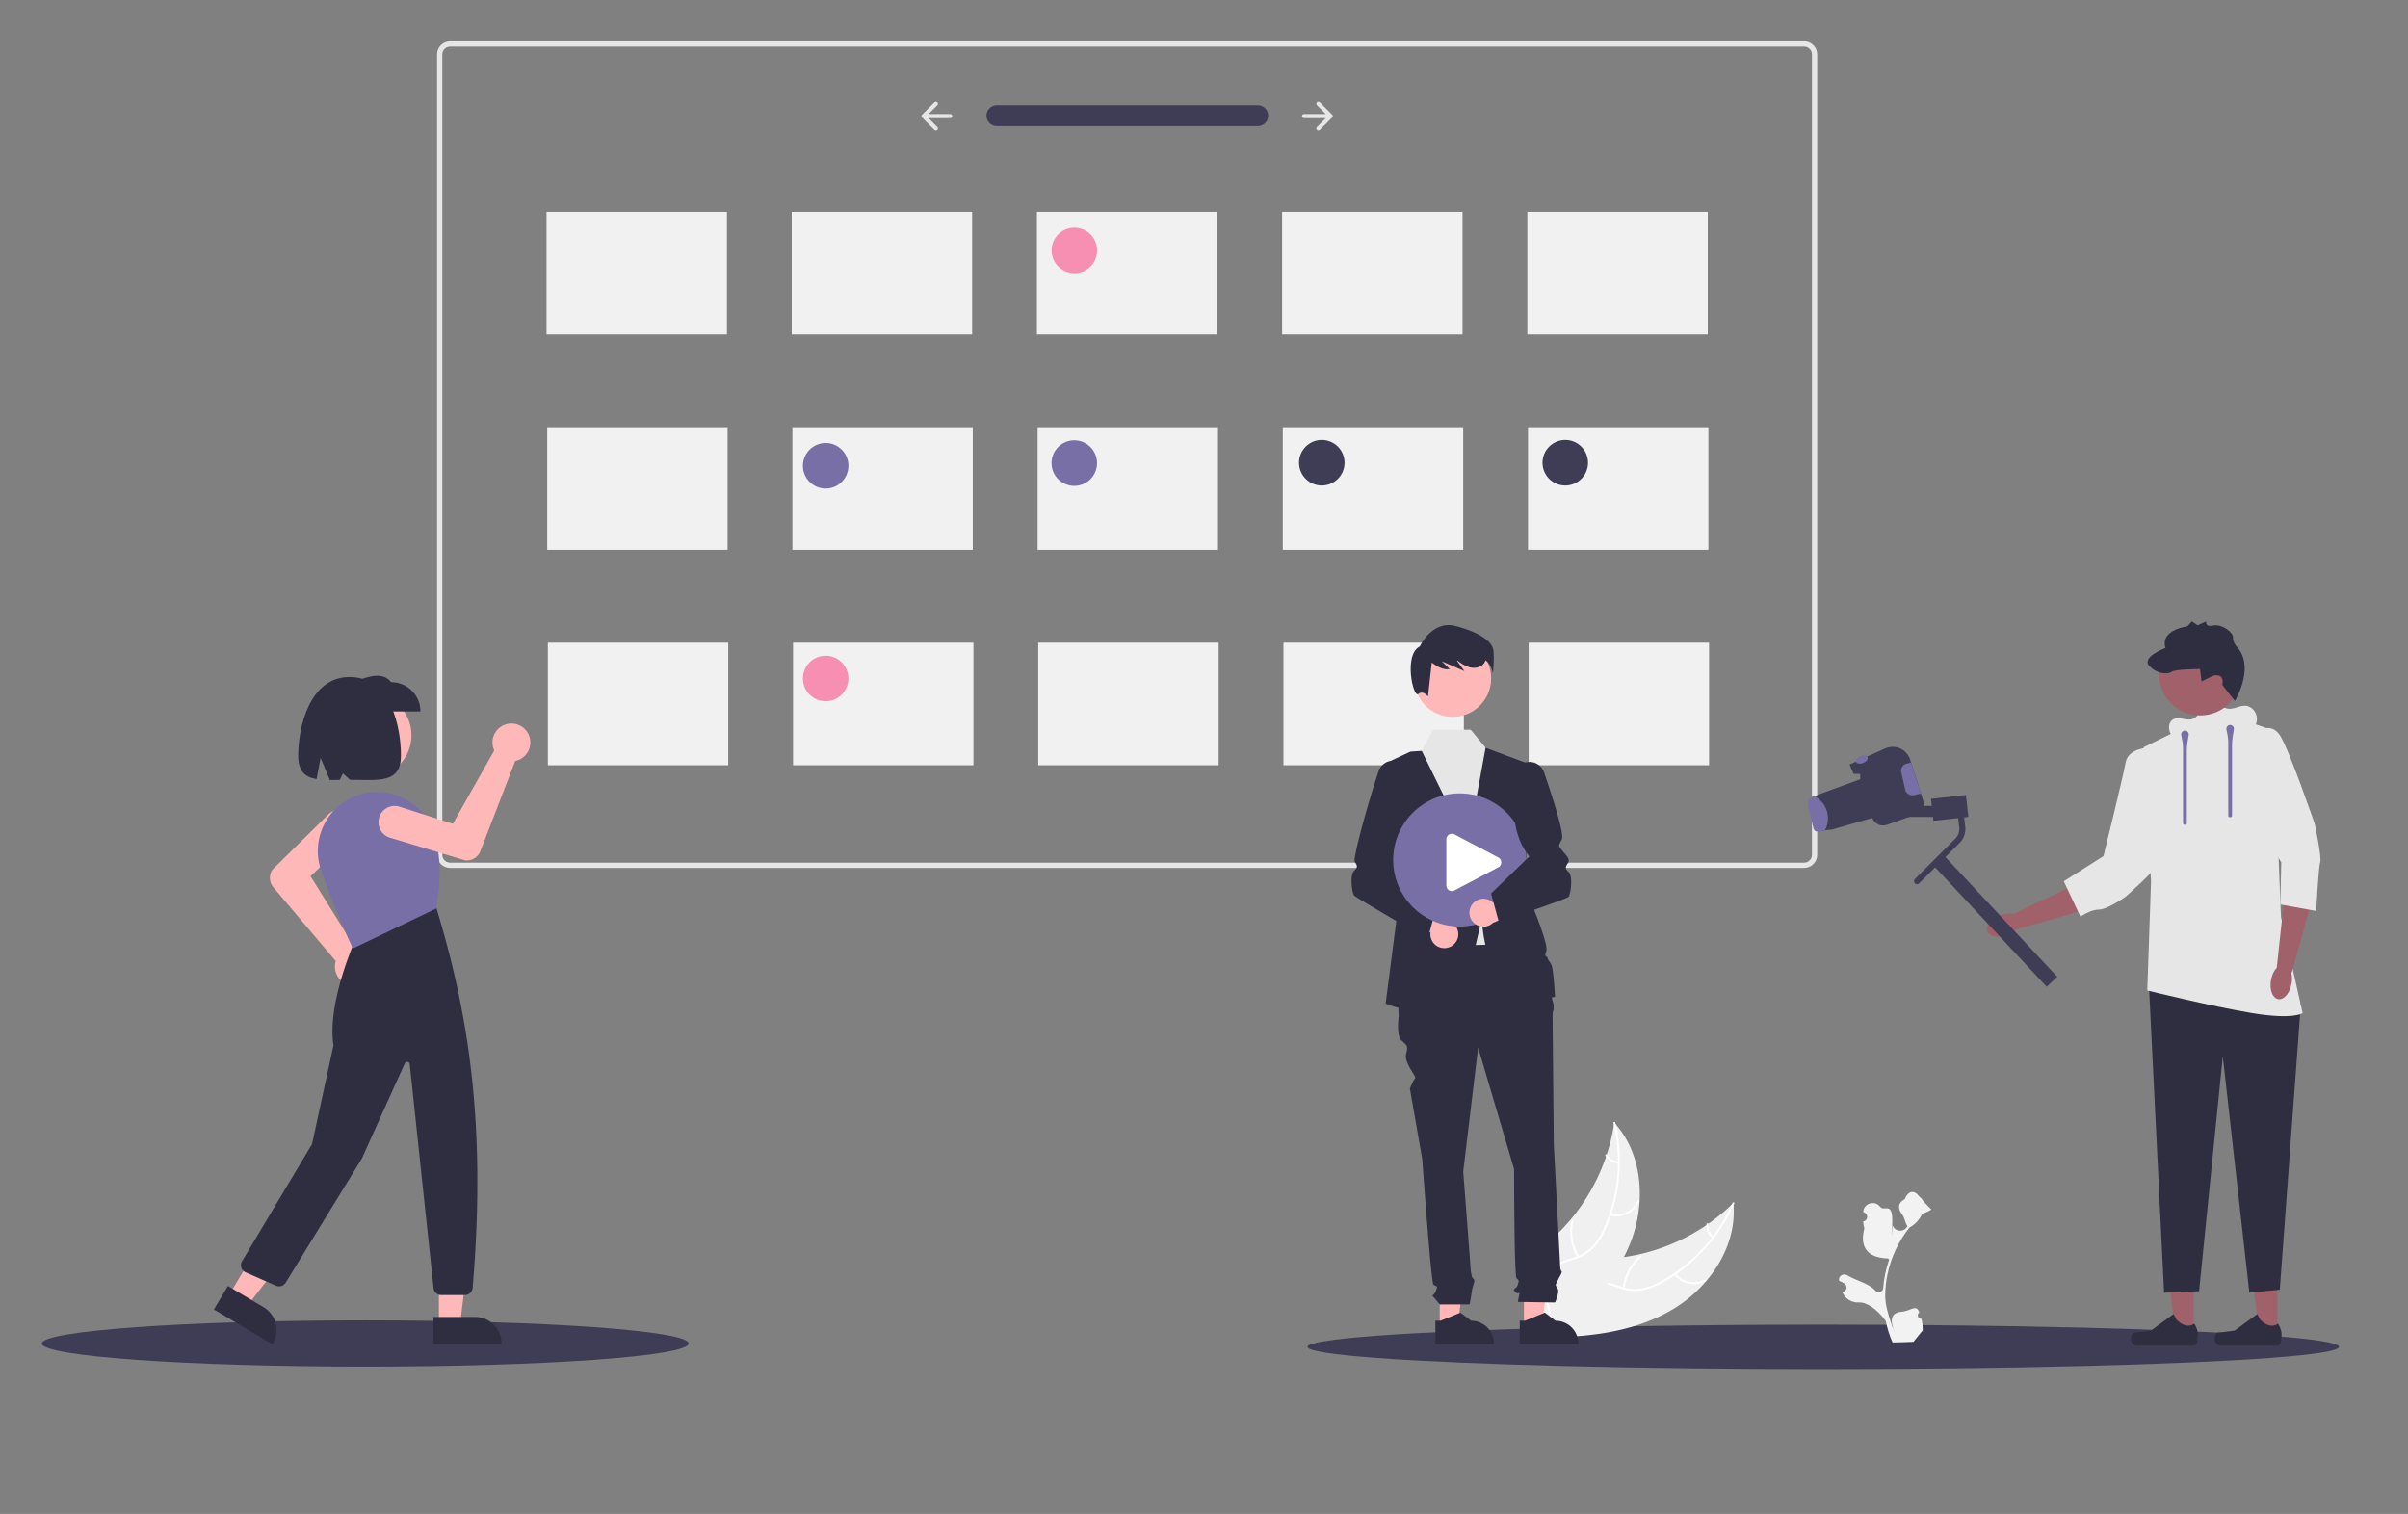 <?xml version="1.0" encoding="UTF-8" standalone="no"?>
<!-- Created with Inkscape (http://www.inkscape.org/) -->

<svg
   width="419.278mm"
   height="263.63mm"
   viewBox="0 0 381.162 239.663"
   version="1.1"
   id="svg431"
   inkscape:version="1.2.1 (9c6d41e410, 2022-07-14)"
   sodipodi:docname="home_event_calendar.svg"
   xml:space="preserve"
   xmlns:inkscape="http://www.inkscape.org/namespaces/inkscape"
   xmlns:sodipodi="http://sodipodi.sourceforge.net/DTD/sodipodi-0.dtd"
   xmlns="http://www.w3.org/2000/svg"
   xmlns:svg="http://www.w3.org/2000/svg"><rect x="0" y="0" width="381.162" height="239.663" fill="#808080" stroke="none"/><sodipodi:namedview
     id="namedview433"
     pagecolor="#ffffff"
     bordercolor="#000000"
     borderopacity="0.25"
     inkscape:showpageshadow="2"
     inkscape:pageopacity="0.0"
     inkscape:pagecheckerboard="0"
     inkscape:deskcolor="#d1d1d1"
     inkscape:document-units="mm"
     showgrid="false"
     inkscape:zoom="0.35355339"
     inkscape:cx="274.35743"
     inkscape:cy="675.99408"
     inkscape:window-width="1920"
     inkscape:window-height="1027"
     inkscape:window-x="1912"
     inkscape:window-y="-8"
     inkscape:window-maximized="1"
     inkscape:current-layer="g2240" /><defs
     id="defs428" /><g
     inkscape:label="Calque 1"
     inkscape:groupmode="layer"
     id="layer1"
     transform="translate(-57.077,-76.333)"><g
       id="g2240"
       transform="translate(-492.69,40.348)"><g
         id="g1789"
         transform="translate(0,-0.481)"
         style="opacity:1"><ellipse
           cx="-607.576"
           cy="249.148"
           rx="51.198"
           ry="3.659"
           fill="#3f3d56"
           id="ellipse1790-0-2-0"
           transform="scale(-1,1)"
           style="stroke-width:0.114;opacity:1" /><ellipse
           cx="-838.37"
           cy="249.678"
           rx="81.649"
           ry="3.513"
           fill="#3f3d56"
           id="ellipse1730-5-1-0"
           transform="scale(-1,1)"
           style="stroke-width:0.142;opacity:1" /><path
           d="M 835.334,173.862 H 621.03 a 2.082,2.082 0 0 1 -2.079,-2.079 V 45.086 a 2.082,2.082 0 0 1 2.079,-2.079 h 214.304 a 2.082,2.082 0 0 1 2.079,2.079 v 126.697 a 2.082,2.082 0 0 1 -2.079,2.079 z M 621.03,43.838 a 1.249,1.249 0 0 0 -1.248,1.248 v 126.697 a 1.249,1.249 0 0 0 1.248,1.248 h 214.304 a 1.249,1.249 0 0 0 1.248,-1.248 V 45.086 a 1.249,1.249 0 0 0 -1.248,-1.248 z"
           fill="#e6e6e6"
           id="path1490"
           style="stroke-width:0.289;opacity:1" /><path
           id="bbcc4262-a9b8-4c1e-bf70-e1245b5187b9-684"
           data-name="a332a05d-d774-4fd2-8531-ab97682a63e9"
           d="m 707.525,53.125 a 1.649,1.649 0 0 0 0,3.297 h 41.332 a 1.649,1.649 0 0 0 0.059,-3.297 l -0.005,-8.1e-5 q -0.027,-4.62e-4 -0.054,0 z"
           fill="#3f3d56"
           style="stroke-width:0.289;opacity:1" /><path
           d="m 758.23,52.666 a 0.324,0.324 0 0 0 -4e-5,0.459 l 4e-5,2.6e-5 1.393,1.393 h -3.434 a 0.324,0.324 0 0 0 0,0.649 h 3.434 l -1.393,1.393 a 0.324,0.324 0 0 0 0.459,0.459 v 0 l 1.946,-1.946 a 0.324,0.324 0 0 0 0,-0.459 l -1.946,-1.946 a 0.324,0.324 0 0 0 -0.459,0 z"
           fill="#e6e6e6"
           id="path1493"
           style="stroke-width:0.289;opacity:1" /><path
           d="m 698.134,52.666 a 0.324,0.324 0 0 1 2e-5,0.459 l -2e-5,2.6e-5 -1.393,1.393 h 3.434 a 0.324,0.324 0 1 1 8.6e-4,0.649 h -3.435 l 1.393,1.393 a 0.324,0.324 0 1 1 -0.459,0.459 v 0 l -1.946,-1.946 a 0.324,0.324 0 0 1 0,-0.459 l 1.946,-1.946 a 0.324,0.324 0 0 1 0.459,-1.7e-5 z"
           fill="#e6e6e6"
           id="path1495"
           style="stroke-width:0.289;opacity:1" /><rect
           x="636.278"
           y="70.003"
           width="28.555"
           height="19.407"
           fill="#f1f1f1"
           id="rect1501-8"
           style="stroke-width:0.289;opacity:1" /><rect
           x="675.091"
           y="70.003"
           width="28.555"
           height="19.407"
           fill="#f1f1f1"
           id="rect1503-5"
           style="stroke-width:0.289;opacity:1" /><rect
           x="713.904"
           y="70.003"
           width="28.555"
           height="19.407"
           fill="#f1f1f1"
           id="rect1505-8"
           style="stroke-width:0.289;opacity:1" /><rect
           x="752.717"
           y="70.003"
           width="28.555"
           height="19.407"
           fill="#f1f1f1"
           id="rect1507-1"
           style="stroke-width:0.289;opacity:1" /><rect
           x="791.531"
           y="70.003"
           width="28.555"
           height="19.407"
           fill="#f1f1f1"
           id="rect1509-3"
           style="stroke-width:0.289;opacity:1" /><rect
           x="636.383"
           y="104.103"
           width="28.555"
           height="19.407"
           fill="#f1f1f1"
           id="rect1511-9"
           style="stroke-width:0.289;opacity:1" /><rect
           x="675.196"
           y="104.103"
           width="28.555"
           height="19.407"
           fill="#f1f1f1"
           id="rect1513-1"
           style="stroke-width:0.289;opacity:1" /><rect
           x="714.009"
           y="104.103"
           width="28.555"
           height="19.407"
           fill="#f1f1f1"
           id="rect1515-5"
           style="stroke-width:0.289;opacity:1" /><rect
           x="752.822"
           y="104.103"
           width="28.555"
           height="19.407"
           fill="#f1f1f1"
           id="rect1517-4"
           style="stroke-width:0.289;opacity:1" /><rect
           x="791.635"
           y="104.103"
           width="28.555"
           height="19.407"
           fill="#f1f1f1"
           id="rect1519-9"
           style="stroke-width:0.289;opacity:1" /><rect
           x="636.487"
           y="138.203"
           width="28.555"
           height="19.407"
           fill="#f1f1f1"
           id="rect1521-2"
           style="stroke-width:0.289;opacity:1" /><rect
           x="675.301"
           y="138.203"
           width="28.555"
           height="19.407"
           fill="#f1f1f1"
           id="rect1523"
           style="stroke-width:0.289;opacity:1" /><rect
           x="714.114"
           y="138.203"
           width="28.555"
           height="19.407"
           fill="#f1f1f1"
           id="rect1525"
           style="stroke-width:0.289;opacity:1" /><rect
           x="752.927"
           y="138.203"
           width="28.555"
           height="19.407"
           fill="#f1f1f1"
           id="rect1527"
           style="stroke-width:0.289;opacity:1" /><rect
           x="791.74"
           y="138.203"
           width="28.555"
           height="19.407"
           fill="#f1f1f1"
           id="rect1529"
           style="stroke-width:0.289;opacity:1" /><circle
           cx="719.831"
           cy="76.102"
           r="3.604"
           fill="#786fa6"
           id="circle1531"
           style="stroke-width:0.289;opacity:1;fill:#f78fb3;fill-opacity:1" /><circle
           cx="680.463"
           cy="110.202"
           r="3.604"
           fill="#786fa6"
           id="circle1533"
           style="stroke-width:0.289;opacity:1" /><circle
           cx="719.817"
           cy="109.779"
           r="3.604"
           fill="#786fa6"
           id="circle1535"
           style="stroke-width:0.289;opacity:1" /><circle
           cx="758.995"
           cy="109.721"
           r="3.604"
           fill="#3f3d56"
           id="circle1537"
           style="stroke-width:0.289;opacity:1" /><circle
           cx="797.531"
           cy="109.721"
           r="3.604"
           fill="#3f3d56"
           id="circle1539"
           style="stroke-width:0.289;opacity:1" /><circle
           cx="680.46"
           cy="143.871"
           r="3.604"
           fill="#3f3d56"
           id="circle1541"
           style="stroke-width:0.289;opacity:1;fill:#f78fb3;fill-opacity:1" /><circle
           cx="608.202"
           cy="152.872"
           r="6.694"
           fill="#ffb8b8"
           id="circle1543-3"
           style="stroke-width:0.289;opacity:1" /><path
           d="m 605.786,192.482 q -0.126,0 -0.254,-0.011 a 2.999,2.999 0 0 1 -2.691,-3.575 2.808,2.808 0 0 1 0.074,-0.285 l -9.88,-11.685 a 2.329,2.329 0 0 1 -0.162,-2.776 l 0.018,-0.022 8.893,-8.769 a 2.571,2.571 0 0 1 3.61,3.661 q -0.017,0.017 -0.034,0.033 l -6.441,6.123 7.051,11.317 a 2.854,2.854 0 0 1 0.398,0.049 2.999,2.999 0 0 1 -0.581,5.939 z"
           fill="#ffb8b8"
           id="path1545-5"
           style="stroke-width:0.289;opacity:1" /><polygon
           points="139.328,769.118 150.895,769.118 156.397,724.505 139.326,724.506 "
           fill="#ffb8b8"
           id="polygon1547"
           transform="matrix(0.289,0,0,0.289,578.977,23.846)"
           style="opacity:1" /><path
           d="m 618.375,244.945 6.58,-2.6e-4 h 2.7e-4 a 4.193,4.193 0 0 1 4.194,4.193 v 0.136 l -10.774,2.9e-4 z"
           fill="#2f2e41"
           id="path1549-0"
           style="stroke-width:0.289;opacity:1" /><polygon
           points="24.366,753.127 34.304,759.044 61.857,723.527 47.189,714.794 "
           fill="#ffb8b8"
           id="polygon1551"
           transform="matrix(0.289,0,0,0.289,578.977,23.846)"
           style="opacity:1" /><path
           d="m 585.842,240.043 5.654,3.366 2.3e-4,1.4e-4 a 4.193,4.193 0 0 1 1.458,5.748 l -9e-5,1.4e-4 -0.07,0.117 -9.257,-5.512 z"
           fill="#2f2e41"
           id="path1553-0"
           style="stroke-width:0.289;opacity:1" /><path
           d="m 623.357,241.484 h -3.742 a 1.224,1.224 0 0 1 -1.22,-1.097 l -3.772,-35.457 a 0.409,0.409 0 0 0 -0.779,-0.125 l -6.805,15.068 -12.048,19.645 a 1.232,1.232 0 0 1 -1.539,0.481 l -4.813,-2.118 a 1.227,1.227 0 0 1 -0.559,-1.752 l 11.075,-18.544 3.397,-15.625 c -1.068,-6.776 3.511,-16.85 3.558,-16.951 l 0.023,-0.049 12.615,-4.931 0.063,0.077 c 4.975,16.326 8.007,33.896 5.768,60.253 a 1.235,1.235 0 0 1 -1.223,1.124 z"
           fill="#2f2e41"
           id="path1555-2"
           style="stroke-width:0.289;opacity:1" /><path
           d="m 605.625,186.611 -0.059,-0.123 c -0.028,-0.059 -2.833,-5.975 -4.995,-12.298 a 9.327,9.327 0 0 1 0.647,-7.475 9.429,9.429 0 0 1 6.013,-4.623 v 0 a 9.44,9.44 0 0 1 10.957,5.653 c 1.715,4.289 1.169,8.867 0.654,12.468 l -0.01,0.072 -0.066,0.031 z"
           fill="#786fa6"
           id="path1557-9"
           style="stroke-width:0.289;opacity:1" /><path
           d="m 616.319,149.09 h -10.629 v -4.633 c 2.333,-0.927 4.616,-1.715 5.996,0 a 4.633,4.633 0 0 1 4.633,4.633 z"
           fill="#2f2e41"
           id="path1559-1"
           style="stroke-width:0.289;opacity:1" /><path
           d="m 605.101,143.64 c -6.354,0 -8.133,7.965 -8.133,12.458 0,2.506 1.133,3.402 2.914,3.706 l 0.629,-3.354 1.473,3.499 c 0.5,0.003 1.026,-0.007 1.571,-0.017 l 0.499,-1.028 1.114,1.01 c 4.461,0.007 8.066,0.657 8.066,-3.814 0,-4.493 -1.56,-12.458 -8.133,-12.458 z"
           fill="#2f2e41"
           id="path1561-6"
           style="stroke-width:0.289;opacity:1" /><path
           d="m 633.346,152.554 q 0.061,0.111 0.112,0.228 a 2.999,2.999 0 0 1 -1.847,4.076 2.809,2.809 0 0 1 -0.285,0.072 l -5.518,14.273 a 2.329,2.329 0 0 1 -2.358,1.473 l -0.028,-0.005 -11.959,-3.6 a 2.571,2.571 0 0 1 1.482,-4.923 q 0.022,0.007 0.045,0.014 l 8.462,2.717 6.551,-11.614 a 2.853,2.853 0 0 1 -0.148,-0.372 2.999,2.999 0 0 1 5.491,-2.337 z"
           fill="#ffb8b8"
           id="path1563-5"
           style="stroke-width:0.289;opacity:1" /><path
           d="m 814.805,243.581 c 5.725,-3.513 9.995,-9.992 9.339,-16.677 a 30.95,30.95 0 0 1 -19.345,8.792 c -2.81,0.204 -5.956,0.139 -8,2.077 -1.272,1.206 -1.847,3.004 -1.922,4.755 -0.075,1.751 0.299,3.487 0.671,5.2 l -0.114,0.422 c 6.717,-0.066 13.646,-1.057 19.371,-4.57 z"
           fill="#f0f0f0"
           id="path3120"
           style="stroke-width:0.196;opacity:1" /><path
           d="m 824.003,226.898 a 26.454,26.454 0 0 1 -10.832,12.148 11.392,11.392 0 0 1 -3.301,1.358 6.534,6.534 0 0 1 -3.431,-0.225 c -1.036,-0.334 -2.056,-0.795 -3.155,-0.871 a 4.001,4.001 0 0 0 -3.054,1.174 c -1.017,0.97 -1.624,2.248 -2.174,3.518 -0.611,1.41 -1.224,2.885 -2.418,3.909 -0.145,0.124 0.056,0.341 0.201,0.218 2.078,-1.782 2.382,-4.724 4.034,-6.813 0.771,-0.974 1.84,-1.723 3.123,-1.721 1.121,0.002 2.174,0.477 3.22,0.824 a 6.972,6.972 0 0 0 3.347,0.345 10.531,10.531 0 0 0 3.341,-1.226 25.665,25.665 0 0 0 6.324,-4.934 26.923,26.923 0 0 0 5.059,-7.618 c 0.077,-0.174 -0.207,-0.259 -0.283,-0.086 z"
           fill="#ffffff"
           id="path3122"
           style="stroke-width:0.196;opacity:1" /><path
           d="m 814.769,238.232 a 3.969,3.969 0 0 0 5.035,1.03 c 0.167,-0.092 0.031,-0.356 -0.136,-0.263 a 3.675,3.675 0 0 1 -4.682,-0.967 c -0.117,-0.15 -0.334,0.051 -0.218,0.201 z"
           fill="#ffffff"
           id="path3124"
           style="stroke-width:0.196;opacity:1" /><path
           d="m 806.942,240.417 a 7.65,7.65 0 0 1 2.597,-4.933 c 0.144,-0.125 -0.057,-0.342 -0.201,-0.218 a 7.957,7.957 0 0 0 -2.692,5.139 c -0.021,0.19 0.275,0.201 0.296,0.012 z"
           fill="#ffffff"
           id="path3126"
           style="stroke-width:0.196;opacity:1" /><path
           d="m 820.967,232.236 a 2.247,2.247 0 0 1 -0.783,-1.983 c 0.023,-0.189 -0.273,-0.2 -0.296,-0.012 a 2.517,2.517 0 0 0 0.861,2.195 0.153,0.153 0 0 0 0.209,0.008 0.149,0.149 0 0 0 0.008,-0.209 z"
           fill="#ffffff"
           id="path3128"
           style="stroke-width:0.196;opacity:1" /><path
           d="m 805.286,214.189 c -0.018,0.118 -0.036,0.236 -0.056,0.355 a 29.586,29.586 0 0 1 -1.123,4.666 c -0.037,0.118 -0.076,0.238 -0.116,0.355 a 31.19,31.19 0 0 1 -5.638,10.004 30.29,30.29 0 0 1 -3.221,3.287 c -1.596,1.398 -3.438,2.787 -4.449,4.578 a 5.196,5.196 0 0 0 -0.287,0.575 l 4.532,9.97 c 0.022,0.018 0.041,0.036 0.063,0.054 l 0.163,0.406 c 0.063,-0.048 0.128,-0.099 0.191,-0.147 0.037,-0.028 0.073,-0.058 0.109,-0.085 0.024,-0.019 0.048,-0.038 0.071,-0.054 0.008,-0.006 0.016,-0.013 0.022,-0.018 0.023,-0.016 0.043,-0.033 0.063,-0.048 q 0.543,-0.428 1.081,-0.865 c 0.002,-9.8e-4 0.002,-9.8e-4 0.004,-0.004 2.729,-2.226 5.296,-4.7 7.407,-7.484 0.064,-0.084 0.129,-0.169 0.191,-0.257 a 28.903,28.903 0 0 0 2.511,-3.993 25.553,25.553 0 0 0 1.068,-2.355 21.248,21.248 0 0 0 1.425,-6.489 c 0.262,-4.434 -0.896,-8.903 -3.787,-12.2 -0.074,-0.084 -0.147,-0.166 -0.223,-0.25 z"
           fill="#f0f0f0"
           id="path3130"
           style="stroke-width:0.196;opacity:1" /><path
           d="m 805.169,214.269 a 26.454,26.454 0 0 1 -1.335,16.221 11.392,11.392 0 0 1 -1.818,3.072 6.534,6.534 0 0 1 -2.875,1.886 c -1.028,0.357 -2.121,0.603 -3.044,1.204 a 4.001,4.001 0 0 0 -1.732,2.776 c -0.227,1.387 0.057,2.773 0.382,4.118 0.361,1.494 0.76,3.04 0.423,4.577 -0.041,0.186 0.251,0.239 0.291,0.053 0.586,-2.674 -0.943,-5.206 -0.881,-7.868 0.029,-1.242 0.432,-2.483 1.458,-3.254 0.896,-0.674 2.023,-0.929 3.067,-1.281 a 6.972,6.972 0 0 0 2.88,-1.739 10.531,10.531 0 0 0 1.929,-2.99 25.665,25.665 0 0 0 2.079,-7.747 26.923,26.923 0 0 0 -0.547,-9.128 c -0.043,-0.185 -0.321,-0.082 -0.278,0.101 z"
           fill="#ffffff"
           id="path3132"
           style="stroke-width:0.196;opacity:1" /><path
           d="m 804.62,228.878 a 3.969,3.969 0 0 0 4.64,-2.209 c 0.077,-0.174 -0.189,-0.303 -0.267,-0.128 a 3.675,3.675 0 0 1 -4.321,2.046 c -0.184,-0.05 -0.236,0.242 -0.053,0.291 z"
           fill="#ffffff"
           id="path3134"
           style="stroke-width:0.196;opacity:1" /><path
           d="m 799.687,235.336 a 7.65,7.65 0 0 1 -0.896,-5.502 c 0.04,-0.186 -0.251,-0.239 -0.291,-0.053 a 7.957,7.957 0 0 0 0.944,5.724 c 0.098,0.164 0.34,-0.006 0.243,-0.169 z"
           fill="#ffffff"
           id="path3136"
           style="stroke-width:0.196;opacity:1" /><path
           d="m 805.959,220.36 a 2.247,2.247 0 0 1 -1.819,-1.112 c -0.096,-0.165 -0.338,0.005 -0.243,0.169 a 2.517,2.517 0 0 0 2.009,1.235 0.153,0.153 0 0 0 0.172,-0.119 0.149,0.149 0 0 0 -0.119,-0.172 z"
           fill="#ffffff"
           id="path3138"
           style="stroke-width:0.196;opacity:1" /><polygon
           points="102.687,565.457 117.324,565.456 124.287,509 102.685,509.001 "
           fill="#ffb6b6"
           id="polygon3140"
           transform="matrix(0.196,0,0,0.196,757.537,135.418)"
           style="opacity:1" /><path
           d="m 776.974,245.549 0.809,-4e-5 3.159,-1.285 1.693,1.285 h 2e-4 a 3.608,3.608 0 0 1 3.608,3.608 v 0.117 l -9.27,3.9e-4 z"
           fill="#2f2e41"
           id="path3142"
           style="stroke-width:0.196;opacity:1" /><polygon
           points="170.687,565.457 185.324,565.456 192.287,509 170.685,509.001 "
           fill="#ffb6b6"
           id="polygon3144"
           transform="matrix(0.196,0,0,0.196,757.537,135.418)"
           style="opacity:1" /><path
           d="m 790.331,245.549 0.809,-4e-5 3.159,-1.285 1.693,1.285 h 2e-4 a 3.608,3.608 0 0 1 3.608,3.608 v 0.117 l -9.27,3.9e-4 z"
           fill="#2f2e41"
           id="path3146"
           style="stroke-width:0.196;opacity:1" /><polygon
           points="91.037,204.001 110.387,263.5 171.387,261.5 152.643,204.001 "
           fill="#e6e6e6"
           id="polygon3148"
           transform="matrix(0.196,0,0,0.196,757.537,135.418)"
           style="opacity:1" /><path
           d="m 793.362,185.801 -22.589,0.589 0.393,11 c 0,0 -0.393,2.946 0.393,3.732 0.786,0.786 1.179,0.786 0.786,2.161 -0.393,1.375 1.683,3.621 1.431,3.873 -0.252,0.252 -0.841,1.627 -0.841,1.627 l 1.964,11.196 c 0,0 1.375,19.446 1.768,19.839 0.393,0.393 0.786,0 0.393,0.982 -0.393,0.982 -0.786,0.589 -0.393,0.982 a 14.467,14.467 0 0 1 0.982,1.179 h 4.749 c 0,0 0.358,-1.964 0.358,-2.161 0,-0.196 0.393,-1.375 0.393,-1.571 0,-0.196 -0.347,-0.544 -0.347,-0.544 a 6.462,6.462 0 0 1 -0.242,-1.224 c 0,-0.393 -1.179,-15.518 -1.179,-15.518 l 2.357,-19.642 5.696,19.25 c 0,0 0,16.893 0.393,17.285 0.393,0.393 0.393,0.196 0.196,0.982 -0.196,0.786 -0.982,0.589 -0.393,1.179 0.589,0.589 0.786,-0.393 0.589,0.589 l -0.196,0.982 5.893,0.084 c 0,0 0.786,-1.656 0.393,-2.245 -0.393,-0.589 -0.369,-0.428 0.11,-1.393 0.479,-0.964 0.676,-1.161 0.479,-1.357 -0.196,-0.196 -0.196,-1.241 -0.196,-1.241 l -0.982,-18.794 c 0,0 -0.196,-19.839 -0.196,-20.428 a 1.959,1.959 0 0 1 0.163,-0.884 v -0.8 l -0.752,-2.834 z"
           fill="#2f2e41"
           id="path3150"
           style="stroke-width:0.196;opacity:1" /><path
           d="m 791.3,157.221 -6.875,-2.554 -11.393,0.786 -2.638,1.231 a 4.564,4.564 0 0 0 -2.544,5.04 l 3.414,16.907 -2.161,16.696 c 0,0 10.705,5.205 14.044,-8.348 l 1.179,-5.107 c 0,0 0.393,15.714 11.589,12.375 0,0 -0.196,-3.143 -0.393,-4.321 -0.196,-1.179 -0.589,-1.179 -0.786,-1.768 -0.196,-0.589 -0.589,0 -0.196,-1.179 0.393,-1.179 -3.143,-9.428 -3.143,-9.428 z"
           fill="#2f2e41"
           id="path3152"
           style="stroke-width:0.196;opacity:1" /><polygon
           points="127.698,84.5 139.705,99.047 125.387,177.5 88.033,101.369 97.387,84.5 "
           fill="#e6e6e6"
           id="polygon3154"
           transform="matrix(0.196,0,0,0.196,757.537,135.418)"
           style="opacity:1" /><path
           d="m 778.505,186.557 a 2.193,2.193 0 0 1 -2.304,-2.45 l -7.009,-3.411 3.485,-2.065 6.121,3.556 a 2.205,2.205 0 0 1 -0.293,4.37 z"
           fill="#ffb8b8"
           id="path3156"
           style="stroke-width:0.196;opacity:1" /><path
           d="m 764.11,178.226 c -0.334,-0.408 -0.723,-3.253 0.01,-3.921 0.618,-0.563 0.483,-0.825 0.09,-1.414 -0.341,-0.512 2.278,-9.963 3.784,-14.355 a 2.44,2.44 0 0 1 4.703,1.257 c 0.532,5.623 -0.224,9.457 -2.378,12.054 l 6.654,8.816 -1.221,4.478 c 0,0 -11.337,-6.543 -11.642,-6.915 z"
           fill="#2f2e41"
           id="path3158"
           style="stroke-width:0.196;opacity:1" /><circle
           cx="779.711"
           cy="143.864"
           r="6.089"
           fill="#ffb8b8"
           id="circle3160"
           style="stroke-width:0.196;opacity:1" /><path
           d="m 786.159,139.447 c -0.162,-1.456 -2.265,-2.913 -5.987,-3.883 -3.722,-0.971 -5.663,3.236 -5.663,3.236 -2.589,1.294 -1.052,8.171 -0.243,7.524 0.809,-0.647 1.537,0.405 1.537,0.405 l 0.599,-5.388 c 0.852,0.653 1.813,1.206 2.844,1.042 l -1.262,-1.243 q 1.794,0.781 3.588,1.561 -0.594,-0.817 -1.188,-1.634 c 0.041,-0.001 0.082,-0.003 0.123,-0.005 a 5.691,5.691 0 0 0 1.816,1.015 c 0.785,0.225 1.725,0.103 2.263,-0.511 a 1.669,1.669 0 0 0 0.322,-0.579 c 0.976,0.669 1.171,2.101 1.171,2.101 0,0 0.243,-2.184 0.081,-3.641 z"
           fill="#2f2e41"
           id="path3162"
           style="stroke-width:0.196;opacity:1" /><circle
           cx="780.834"
           cy="172.598"
           r="10.537"
           fill="#786fa6"
           id="circle3164"
           style="stroke-width:0.196;opacity:1" /><path
           d="m 782.739,179.73 a 2.193,2.193 0 0 1 3.341,-0.39 l 6.917,-3.594 -0.42,4.029 -6.504,2.795 a 2.205,2.205 0 0 1 -3.334,-2.84 z"
           fill="#ffb8b8"
           id="path3166"
           style="stroke-width:0.196;opacity:1" /><path
           d="m 787.009,182.391 -1.221,-4.478 6.065,-5.87 c -2.154,-2.597 -2.91,-6.431 -2.378,-12.054 a 2.44,2.44 0 0 1 4.703,-1.257 c 1.506,4.392 3.215,9.798 2.808,10.612 -0.054,0.108 -0.103,0.205 -0.148,0.292 -0.365,0.717 -0.365,0.717 -0.01,1.179 0.044,0.058 0.094,0.122 0.148,0.194 0.138,0.183 0.286,0.356 0.429,0.522 0.462,0.537 0.898,1.044 0.556,1.555 -0.393,0.589 -0.528,0.851 0.09,1.414 0.733,0.668 0.344,3.513 0.01,3.921 -0.305,0.372 -9.178,3.344 -10.954,3.935 z"
           fill="#2f2e41"
           id="path3168"
           style="stroke-width:0.196;opacity:1" /><path
           d="m 779.593,177.527 a 0.884,0.884 0 0 1 -0.426,-0.111 0.872,0.872 0 0 1 -0.458,-0.775 v -7.302 a 0.884,0.884 0 0 1 1.358,-0.746 l 6.927,3.651 a 0.884,0.884 0 0 1 0,1.492 l -6.927,3.651 a 0.88,0.88 0 0 1 -0.473,0.14 z"
           fill="#ffffff"
           id="path3184"
           style="stroke-width:0.196;opacity:1" /><g
           id="g3335"
           transform="matrix(0.241,0,0,0.241,832.62,134.831)"
           style="opacity:1"><polygon
             points="267.155,422.945 267.152,468.688 255.293,468.687 249.652,422.944 "
             fill="#a0616a"
             id="polygon3331" /><path
             d="m 226.522,468.419 v 0 c -0.369,0.622 -0.564,2.629 -0.564,3.352 v 0 c 0,2.223 1.802,4.025 4.025,4.025 h 36.726 c 1.516,0 2.746,-1.229 2.746,-2.746 v -1.529 c 0,0 1.817,-4.596 -1.924,-10.26 0,0 -4.649,4.435 -11.596,-2.512 l -2.049,-3.711 -14.829,10.845 -8.219,1.012 c -1.798,0.221 -3.392,-0.034 -4.317,1.523 z"
             fill="#2f2e41"
             id="path3333" /></g><g
           id="g3341"
           transform="matrix(0.241,0,0,0.241,832.62,134.831)"
           style="opacity:1"><polygon
             points="322.155,422.945 322.152,468.688 310.293,468.687 304.652,422.944 "
             fill="#a0616a"
             id="polygon3337" /><path
             d="m 281.522,468.419 v 0 c -0.369,0.622 -0.564,2.629 -0.564,3.352 v 0 c 0,2.223 1.802,4.025 4.025,4.025 h 36.726 c 1.516,0 2.746,-1.229 2.746,-2.746 v -1.529 c 0,0 1.817,-4.596 -1.924,-10.26 0,0 -4.649,4.435 -11.596,-2.512 l -2.049,-3.711 -14.829,10.845 -8.219,1.012 c -1.798,0.221 -3.392,-0.034 -4.317,1.523 z"
             fill="#2f2e41"
             id="path3339" /></g><path
           d="m 894.83,154.112 c -0.613,-0.477 -1.25,-0.983 -1.567,-1.693 -0.317,-0.71 -0.191,-1.683 0.483,-2.071 0.906,-0.523 2.094,0.281 3.082,-0.066 0.67,-0.235 1.049,-0.923 1.413,-1.532 0.365,-0.61 0.877,-1.253 1.587,-1.285 0.916,-0.04 1.555,0.949 2.447,1.164 0.999,0.241 1.999,-0.546 3.021,-0.434 0.938,0.103 1.669,1.013 1.715,1.955 0.046,0.942 -0.499,1.852 -1.268,2.4 -1.049,0.747 -2.405,0.87 -3.689,0.968 l -7.23,0.551"
           fill="#e6e6e6"
           id="path3343"
           style="stroke-width:0.241;opacity:1" /><circle
           cx="898.043"
           cy="143.197"
           r="6.522"
           fill="#a0616a"
           id="circle3345"
           style="stroke-width:0.241;opacity:1" /><path
           d="m 901.528,144.872 2.003,2.563 c 0,0 2.954,-4.866 0.695,-8.098 0,0 -1.076,-1.074 -0.991,-1.925 0.084,-0.851 -1.822,-2.222 -3.141,-1.923 -1.319,0.299 -1.118,-0.648 -1.118,-0.648 l -1.351,0.618 -0.905,-0.627 -0.723,0.788 c 0,0 -4.352,0.536 -3.455,3.419 0,0 -3.904,1.44 -2.54,2.865 1.363,1.425 3.098,1.274 3.566,0.89 0.468,-0.384 4.447,-0.419 4.447,-0.419 l 0.236,1.958 1.808,-0.896 c 0,0 1.883,-0.566 1.47,1.435 z"
           fill="#2f2e41"
           id="path3347"
           style="stroke-width:0.241;opacity:1" /><path
           d="m 853.215,176.446 c -0.123,0 -0.246,-0.047 -0.34,-0.141 -0.188,-0.188 -0.188,-0.492 0,-0.68 l 6.391,-6.391 c 0.48,-0.48 0.707,-1.142 0.623,-1.816 l -0.315,-2.522 c -0.033,-0.264 0.154,-0.504 0.418,-0.537 0.265,-0.034 0.504,0.154 0.537,0.418 l 0.315,2.522 c 0.121,0.971 -0.206,1.924 -0.898,2.616 l -6.391,6.391 c -0.094,0.094 -0.217,0.141 -0.34,0.141 z"
           fill="#3f3d56"
           id="path3349"
           style="stroke-width:0.241;opacity:1" /><rect
           x="832.349"
           y="255.915"
           width="5.564"
           height="3.497"
           transform="rotate(-6.307)"
           fill="#3f3d56"
           id="rect3351"
           style="stroke-width:0.241;opacity:1" /><rect
           x="850.99"
           y="164.042"
           width="5.564"
           height="1.749"
           fill="#3f3d56"
           id="rect3353"
           style="stroke-width:0.241;opacity:1" /><path
           d="m 853.036,165.402 -4.573,1.635 c -0.941,0.339 -1.981,-0.144 -2.333,-1.082 l -6.078,1.757 c -0.237,0.074 -0.48,0.109 -0.714,0.115 -0.253,0.013 -0.486,0.045 -0.704,0.086 -1.059,0.195 -1.076,0.175 -1.272,-1.092 -0.003,-0.026 -0.956,-2.861 -0.962,-2.886 -0.134,-0.925 -0.128,-1.158 0.579,-1.44 0.32,-0.125 0.698,-0.243 1.091,-0.406 0.038,-0.019 0.077,-0.035 0.118,-0.051 l 6.036,-2.218 v -0.845 h -1.053 l -0.637,-1.485 5.642,-2.544 c 0.592,-0.269 1.258,-0.326 1.888,-0.17 0.486,0.122 0.925,0.365 1.277,0.698 0.355,0.333 0.624,0.752 0.778,1.229 l 0.154,0.486 1.562,4.897 0.33,1.034 c 0.301,0.941 -0.198,1.949 -1.13,2.282 z"
           fill="#3f3d56"
           id="path3355"
           style="stroke-width:0.241;opacity:1" /><polygon
           points="337.56,251.037 237.89,241.483 247.717,441 270.717,440 286.269,285.734 303.717,441 323.717,439 "
           fill="#2f2e41"
           id="polygon3357"
           transform="matrix(0.241,0,0,0.241,832.62,134.831)"
           style="opacity:1" /><path
           d="m 904.802,150.402 c -3.848,0.39 -7.09,1.316 -9.555,1.33 l -6.168,3.024 1.176,21.216 -0.596,17.29 c 0,0 10.064,2.496 16.595,3.584 6.531,1.089 8.001,0 8.001,0 l -3.43,-15.21 -1.192,-29.512 z"
           fill="#e6e6e6"
           id="path3359"
           style="stroke-width:0.241;opacity:1" /><path
           d="m 915.444,179.973 0.152,-11.803 -4.531,-1.246 0.137,13.051 -1.042,9.644 0.027,0.01 c -0.437,0.439 -0.792,1.141 -0.943,1.97 -0.275,1.513 0.229,2.872 1.128,3.036 0.898,0.164 1.85,-0.93 2.125,-2.443 0.113,-0.621 0.093,-1.215 -0.03,-1.712 l 0.04,0.015 z"
           fill="#a0616a"
           id="path3361"
           style="stroke-width:0.241;opacity:1" /><path
           d="m 879.499,180.589 10.146,-6.033 -1.302,-4.515 -11.06,6.931 -8.77,4.146 0.006,0.028 c -0.603,-0.143 -1.386,-0.08 -2.172,0.225 -1.434,0.555 -2.33,1.695 -2,2.547 0.33,0.852 1.759,1.092 3.193,0.537 0.589,-0.228 1.084,-0.555 1.444,-0.919 l 0.008,0.042 10.507,-2.988 z"
           fill="#a0616a"
           id="path3363"
           style="stroke-width:0.241;opacity:1" /><path
           d="m 907.204,152.229 c 0,0 2.056,-1.572 3.508,0.726 1.451,2.298 5.443,13.909 5.443,13.909 0,0 1.154,5.322 0.88,6.108 -0.275,0.786 -0.638,7.706 -0.638,7.706 l -5.671,-1.029 0.137,-6.677 -5.404,-8.626 z"
           fill="#e6e6e6"
           id="path3365"
           style="stroke-width:0.241;opacity:1" /><path
           d="m 890.712,154.816 c 0,0 -3.991,-0.27 -4.475,2.344 -0.484,2.615 -3.508,14.831 -3.508,14.831 l -6.289,3.991 2.639,5.589 c 0,0 1.595,-1.114 2.925,-1.114 1.33,0 4.233,-2.04 4.233,-2.04 0,0 5.211,-4.58 5.211,-5.426 0,-0.847 -0.736,-18.175 -0.736,-18.175 z"
           fill="#e6e6e6"
           id="path3367"
           style="stroke-width:0.241;opacity:1" /><rect
           x="506.918"
           y="710.762"
           width="2.298"
           height="26.51"
           transform="rotate(-43.054)"
           fill="#3f3d56"
           id="rect3369"
           style="stroke-width:0.241;opacity:1" /><ellipse
           cx="725.641"
           cy="459.486"
           rx="0.992"
           ry="0.595"
           transform="rotate(-21.831)"
           fill="#786fa6"
           id="ellipse3371"
           style="stroke-width:0.241;opacity:1" /><path
           d="m 895.461,152.144 c -0.202,0.053 -0.367,0.22 -0.417,0.422 -0.024,0.095 -0.025,0.187 -0.007,0.272 0.14,0.681 0.286,1.36 0.286,2.055 v 11.894 c 0,0.133 0.108,0.241 0.241,0.241 h 0.115 c 0.133,0 0.241,-0.108 0.241,-0.241 v -11.496 c 0,-0.835 0.161,-1.655 0.291,-2.48 0.005,-0.03 0.007,-0.061 0.007,-0.092 0,-0.381 -0.358,-0.679 -0.756,-0.575 z"
           fill="#786fa6"
           id="path3373"
           style="stroke-width:0.241;opacity:1" /><path
           d="m 902.616,151.25 c -0.202,0.052 -0.367,0.22 -0.417,0.422 -0.024,0.095 -0.025,0.187 -0.007,0.273 0.14,0.681 0.286,1.361 0.286,2.056 v 11.595 c 0,0.133 0.108,0.241 0.241,0.241 h 0.115 c 0.133,0 0.241,-0.108 0.241,-0.241 v -11.198 c 0,-0.835 0.161,-1.655 0.291,-2.48 0.005,-0.03 0.007,-0.061 0.007,-0.092 0,-0.381 -0.358,-0.679 -0.756,-0.576 z"
           fill="#786fa6"
           id="path3375"
           style="stroke-width:0.241;opacity:1" /><path
           d="m 853.906,245.233 c -0.497,0.031 -0.772,-0.586 -0.396,-0.946 l 0.037,-0.149 c -0.005,-0.012 -0.01,-0.024 -0.015,-0.035 -0.504,-1.201 -1.406,-0.067 -2.705,0.013 -1.912,0.119 -1.883,1.564 -1.142,3.255 0.201,0.459 -1.505,-3.244 -1.505,-5.73 0,-0.625 0.034,-1.249 0.104,-1.872 0.058,-0.51 0.137,-1.016 0.239,-1.518 0.555,-2.713 1.756,-5.296 3.488,-7.454 0.833,-0.455 1.527,-1.167 1.947,-2.02 0.151,-0.308 1.445,-0.567 1.501,-0.905 -0.095,0.012 -1.534,-1.502 -1.462,-1.59 -0.132,-0.2 -0.368,-0.3 -0.513,-0.496 -0.717,-0.973 -1.706,-0.803 -2.222,0.519 -1.102,0.556 -1.113,1.479 -0.437,2.366 0.43,0.564 0.489,1.328 0.867,1.933 -0.039,0.05 -0.079,0.098 -0.118,0.148 -0.015,0.019 -0.03,0.038 -0.045,0.058 -0.609,0.788 -1.826,0.587 -2.165,-0.35 -0.025,-0.068 -0.235,3.633 -0.077,-0.198 0.158,-3.831 -1.22,-1.881 -1.918,-2.765 -0.833,-1.055 -2.528,-0.576 -2.675,0.761 -10e-4,0.013 -0.003,0.026 -0.004,0.038 0.103,0.058 0.204,0.12 0.303,0.185 0.563,0.372 0.368,1.244 -0.299,1.347 l -0.015,0.002 c 0.037,0.371 0.101,0.74 0.194,1.101 -0.89,3.443 1.031,4.697 3.775,4.754 l 0.143,0.203 c -0.26,0.748 -0.469,1.513 -0.626,2.288 -0.148,0.719 -0.25,1.446 -0.308,2.177 l -0.002,0.031 c -0.048,0.621 -0.834,0.885 -1.229,0.404 -0.101,-0.123 -0.203,-0.23 -0.307,-0.315 -1.19,-0.977 -2.87,-1.337 -4.154,-2.123 -0.618,-0.378 -1.409,0.111 -1.302,0.827 l 0.005,0.034 c 0.191,0.078 0.378,0.168 0.558,0.269 0.103,0.058 0.204,0.12 0.303,0.185 0.563,0.372 0.368,1.245 -0.299,1.347 l -0.015,0.002 c -0.011,0.001 -0.02,0.003 -0.031,0.005 l 0.01,0.023 c 0.429,1.009 1.455,1.663 2.55,1.603 1.289,-0.07 2.89,1.007 4.302,2.913 l 0.002,1e-5 c 0.28,1.218 0.568,2.288 1.093,3.422 0.764,0.003 2.307,-0.051 3.299,-0.097 0.322,-0.395 0.643,-0.792 0.965,-1.187 0.008,-0.008 0.014,-0.015 0.02,-0.023 0.163,-0.202 0.328,-0.402 0.491,-0.604 l 9e-5,-2.4e-4 c 0.01,-0.62 -0.064,-1.238 -0.211,-1.838 l -1.3e-4,-9e-5 z"
           fill="#f2f2f2"
           id="path3377"
           style="stroke-width:0.241;opacity:1"
           sodipodi:nodetypes="ccccsssccccccscscccsssccsccccccccscscccsccccsccccccccccc" /><path
           d="m 839.117,166.015 c 0,0.686 -0.175,1.333 -0.484,1.9 -1.059,0.194 -1.702,0.559 -1.896,-0.71 -0.004,-0.024 -0.789,-3.149 -0.793,-3.173 -0.135,-0.924 0.329,-1.253 1.035,-1.535 1.269,0.658 2.138,1.987 2.138,3.518 z"
           fill="#786fa6"
           id="path3381"
           style="stroke-width:0.241;opacity:1" /><path
           d="m 853.836,162.086 -1.127,0.256 c -0.615,0.138 -1.229,-0.246 -1.367,-0.864 l -0.627,-2.762 c -0.141,-0.618 0.246,-1.229 0.864,-1.37 l 0.694,-0.157 z"
           fill="#786fa6"
           id="path3383"
           style="stroke-width:0.241;opacity:1" /></g></g><polygon
       points=""
       fill="#3f3d56"
       id="polygon3030"
       transform="matrix(0.265,0,0,0.265,-328.536,-238.992)" /></g></svg>
